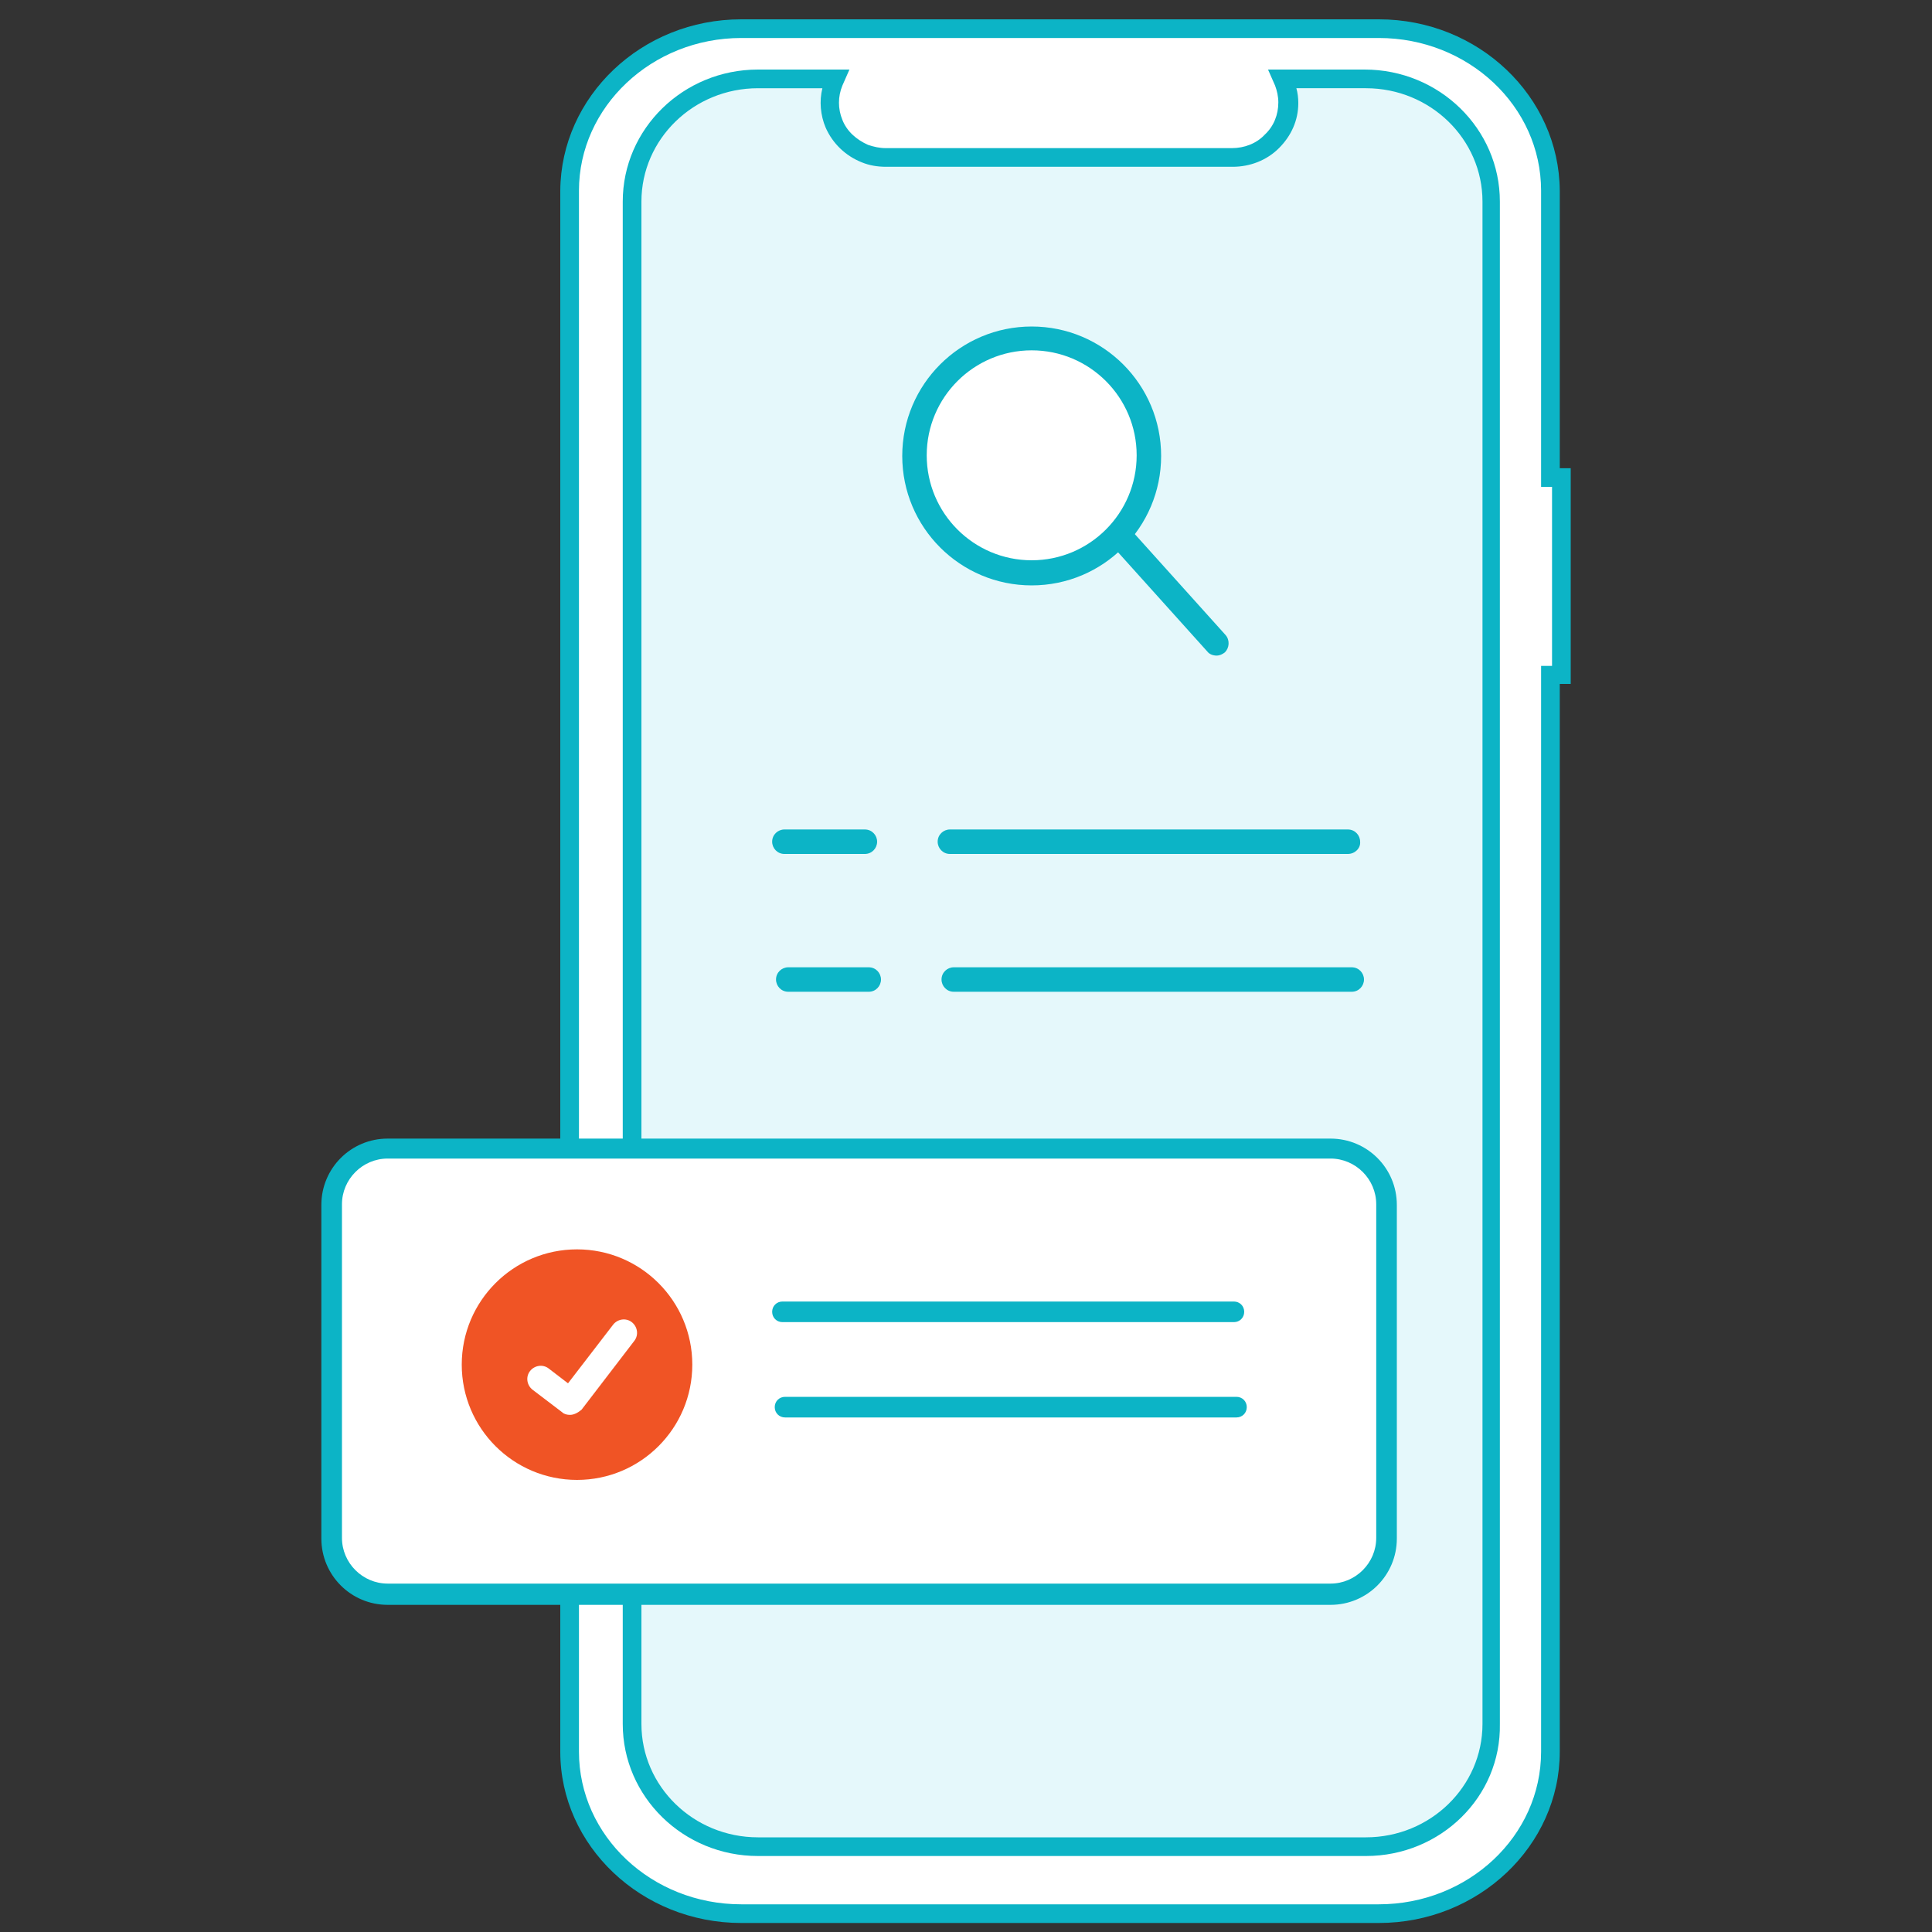 <?xml version="1.0" encoding="utf-8"?>
<!-- Generator: Adobe Illustrator 24.2.3, SVG Export Plug-In . SVG Version: 6.00 Build 0)  -->
<svg version="1.0" id="Layer_1" xmlns="http://www.w3.org/2000/svg" xmlns:xlink="http://www.w3.org/1999/xlink" x="0px" y="0px"
	 viewBox="0 0 300 300" style="enable-background:new 0 0 300 300;" xml:space="preserve">
<rect x="0" y="0" width="300" height="300" fill="#333333" stroke="none"/>
<style type="text/css">
	.st0{fill:#FFFFFF;}
	.st1{fill:#0CB4C6;}
	.st2{fill:#E5F8FB;}
	.st3{fill:#F05425;}
</style>
<g>
	<g>
		<g>
			<path class="st0" d="M115.1,4.4c-14.7,0-26.6,11.3-26.6,25.2V272c0,13.9,11.9,25.2,26.6,25.2c0,0,0,0,0,0h99
				c14.7,0,26.6-11.3,26.6-25.2V104.8h1.7V74.2h-1.7V29.6c0-13.9-11.9-25.1-26.6-25.2L115.1,4.4z"/>
		</g>
	</g>
	<g>
		<g>
			<path class="st1" d="M214.1,298.6h-99C99.6,298.6,87,286.6,87,272V29.6C87.1,15,99.6,3,115.1,3h99c15.5,0,28,12,28.1,26.6v43.1
				h1.7v33.5h-1.7V272C242.2,286.6,229.6,298.6,214.1,298.6z M115.1,5.9c-13.9,0-25.2,10.7-25.2,23.7V272
				c0,13.1,11.3,23.7,25.2,23.7h99c13.9,0,25.2-10.6,25.2-23.7V103.4h1.7V75.6h-1.7v-46c0-13.1-11.3-23.7-25.2-23.7H115.1L115.1,5.9
				z"/>
		</g>
	</g>
</g>
<g>
	<g>
		<g>
			<path class="st2" d="M212.1,286.8h-94.4c-10.8,0-19.6-8.5-19.6-19V31.3c0-10.5,8.8-19,19.6-19h12.1l-0.2,0.5
				c-1.8,4.3,0.3,9.3,4.8,11c1,0.4,2.2,0.6,3.3,0.6h53.8c4.8,0,8.7-3.8,8.7-8.5c0-1.1-0.2-2.2-0.6-3.2l-0.2-0.5h12.9
				c10.8,0,19.6,8.5,19.6,19v236.4C231.7,278.2,222.9,286.7,212.1,286.8z"/>
		</g>
	</g>
	<g>
		<g>
			<path class="st1" d="M212.1,288.2h-94.4c-11.6,0-21-9.2-21-20.5V31.3c0-11.3,9.4-20.5,21-20.5h14.2l-1.1,2.5
				c-0.7,1.7-0.7,3.6,0,5.3c0.7,1.8,2.2,3.1,4,3.9c0.9,0.3,1.8,0.5,2.7,0.5h53.8c1.9,0,3.8-0.7,5.1-2.1c1.4-1.3,2.1-3.1,2.1-5
				c0-0.9-0.2-1.8-0.5-2.6l-1.1-2.5h15c11.6,0,21,9.2,21,20.5v236.4C233.1,279,223.7,288.2,212.1,288.2z M117.7,13.7
				c-10,0-18.1,7.9-18.1,17.6v236.4c0,9.7,8.1,17.6,18.1,17.6h94.4h0c10,0,18.1-7.9,18.1-17.6V31.3c0-9.7-8.1-17.6-18.1-17.6h-10.8
				c0.2,0.7,0.3,1.5,0.3,2.3c0,2.7-1.1,5.1-3,7c-1.9,1.9-4.5,2.9-7.2,2.9h-53.8c-1.3,0-2.6-0.2-3.8-0.7c-2.5-1-4.5-2.9-5.6-5.4
				c-0.8-1.9-1-4.1-0.5-6.1H117.7z"/>
		</g>
	</g>
</g>
<g>
	<g>
		<g>
			<path class="st0" d="M207.1,247.6H59.7c-4.6,0-8.3-3.7-8.3-8.3v-52.7c0-4.6,3.7-8.3,8.3-8.3h147.4c4.6,0,8.3,3.7,8.3,8.3v52.7
				C215.3,243.9,211.6,247.6,207.1,247.6z"/>
		</g>
		<g>
			<path class="st1" d="M206.6,249.2H60.2c-5.7,0-10.3-4.6-10.3-10.3v-51.8c0-5.7,4.6-10.3,10.3-10.3h146.4
				c5.7,0,10.3,4.6,10.3,10.3v51.8C216.9,244.6,212.3,249.2,206.6,249.2z M60.2,179.9c-3.9,0-7.1,3.2-7.1,7.1v51.8
				c0,3.9,3.2,7.1,7.1,7.1h146.4c3.9,0,7.1-3.2,7.1-7.1v-51.8c0-3.9-3.2-7.1-7.1-7.1H60.2z"/>
		</g>
	</g>
	<g>
		<circle class="st3" cx="89.6" cy="211.9" r="17.9"/>
	</g>
	<g>
		<g>
			<path class="st1" d="M191.6,205.3h-70.1c-0.9,0-1.6-0.7-1.6-1.6c0-0.9,0.7-1.6,1.6-1.6h70.1c0.9,0,1.6,0.7,1.6,1.6
				C193.2,204.6,192.5,205.3,191.6,205.3z"/>
		</g>
	</g>
	<g>
		<g>
			<path class="st1" d="M192,220.1h-70.1c-0.9,0-1.6-0.7-1.6-1.6s0.7-1.6,1.6-1.6H192c0.9,0,1.6,0.7,1.6,1.6S192.9,220.1,192,220.1z
				"/>
		</g>
	</g>
	<g id="e1436a23-a259-49e2-b8fe-799bdd526759_2_">
		<path class="st0" d="M88.5,219.7c-0.4,0-0.9-0.1-1.2-0.4l0,0l-4.6-3.5c-0.9-0.7-1.1-2-0.4-2.9s2-1.1,2.9-0.4c0,0,0,0,0,0l3,2.3
			l7-9.1c0.7-0.9,2-1.1,2.9-0.4c0,0,0,0,0,0l0,0l0,0.1l0-0.1c0.9,0.7,1.1,2,0.4,2.9l-8.2,10.7C89.7,219.4,89.1,219.7,88.5,219.7
			L88.5,219.7z"/>
	</g>
</g>
<g>
	<circle class="st0" cx="160.2" cy="70.7" r="18.2"/>
	<path class="st1" d="M160.2,90.9c-11.1,0-20.1-9-20.1-20.1s9-20.1,20.1-20.1s20.1,9,20.1,20.1S171.3,90.9,160.2,90.9z M160.2,54.4
		c-9,0-16.3,7.3-16.3,16.3S151.2,87,160.2,87s16.3-7.3,16.3-16.3S169.2,54.4,160.2,54.4z"/>
</g>
<g>
	<path class="st1" d="M188.9,101.8c-0.5,0-1.1-0.2-1.4-0.6l-15.2-16.9c-0.7-0.8-0.6-2,0.1-2.7c0.8-0.7,2-0.6,2.7,0.1l15.2,16.9
		c0.7,0.8,0.6,2-0.1,2.7C189.8,101.6,189.4,101.8,188.9,101.8z"/>
</g>
<g>
	<path class="st1" d="M134.3,132.6h-12.5c-1.1,0-1.9-0.9-1.9-1.9c0-1.1,0.9-1.9,1.9-1.9h12.5c1.1,0,1.9,0.9,1.9,1.9
		C136.2,131.7,135.4,132.6,134.3,132.6z"/>
</g>
<g>
	<path class="st1" d="M209.3,132.6h-61.8c-1.1,0-1.9-0.9-1.9-1.9c0-1.1,0.9-1.9,1.9-1.9h61.8c1.1,0,1.9,0.9,1.9,1.9
		C211.3,131.7,210.4,132.6,209.3,132.6z"/>
</g>
<g>
	<path class="st1" d="M134.9,154h-12.5c-1.1,0-1.9-0.9-1.9-1.9c0-1.1,0.9-1.9,1.9-1.9h12.5c1.1,0,1.9,0.9,1.9,1.9
		C136.8,153.1,136,154,134.9,154z"/>
</g>
<g>
	<path class="st1" d="M209.9,154h-61.8c-1.1,0-1.9-0.9-1.9-1.9c0-1.1,0.9-1.9,1.9-1.9h61.8c1.1,0,1.9,0.9,1.9,1.9
		C211.8,153.1,211,154,209.9,154z"/>
</g>
</svg>
